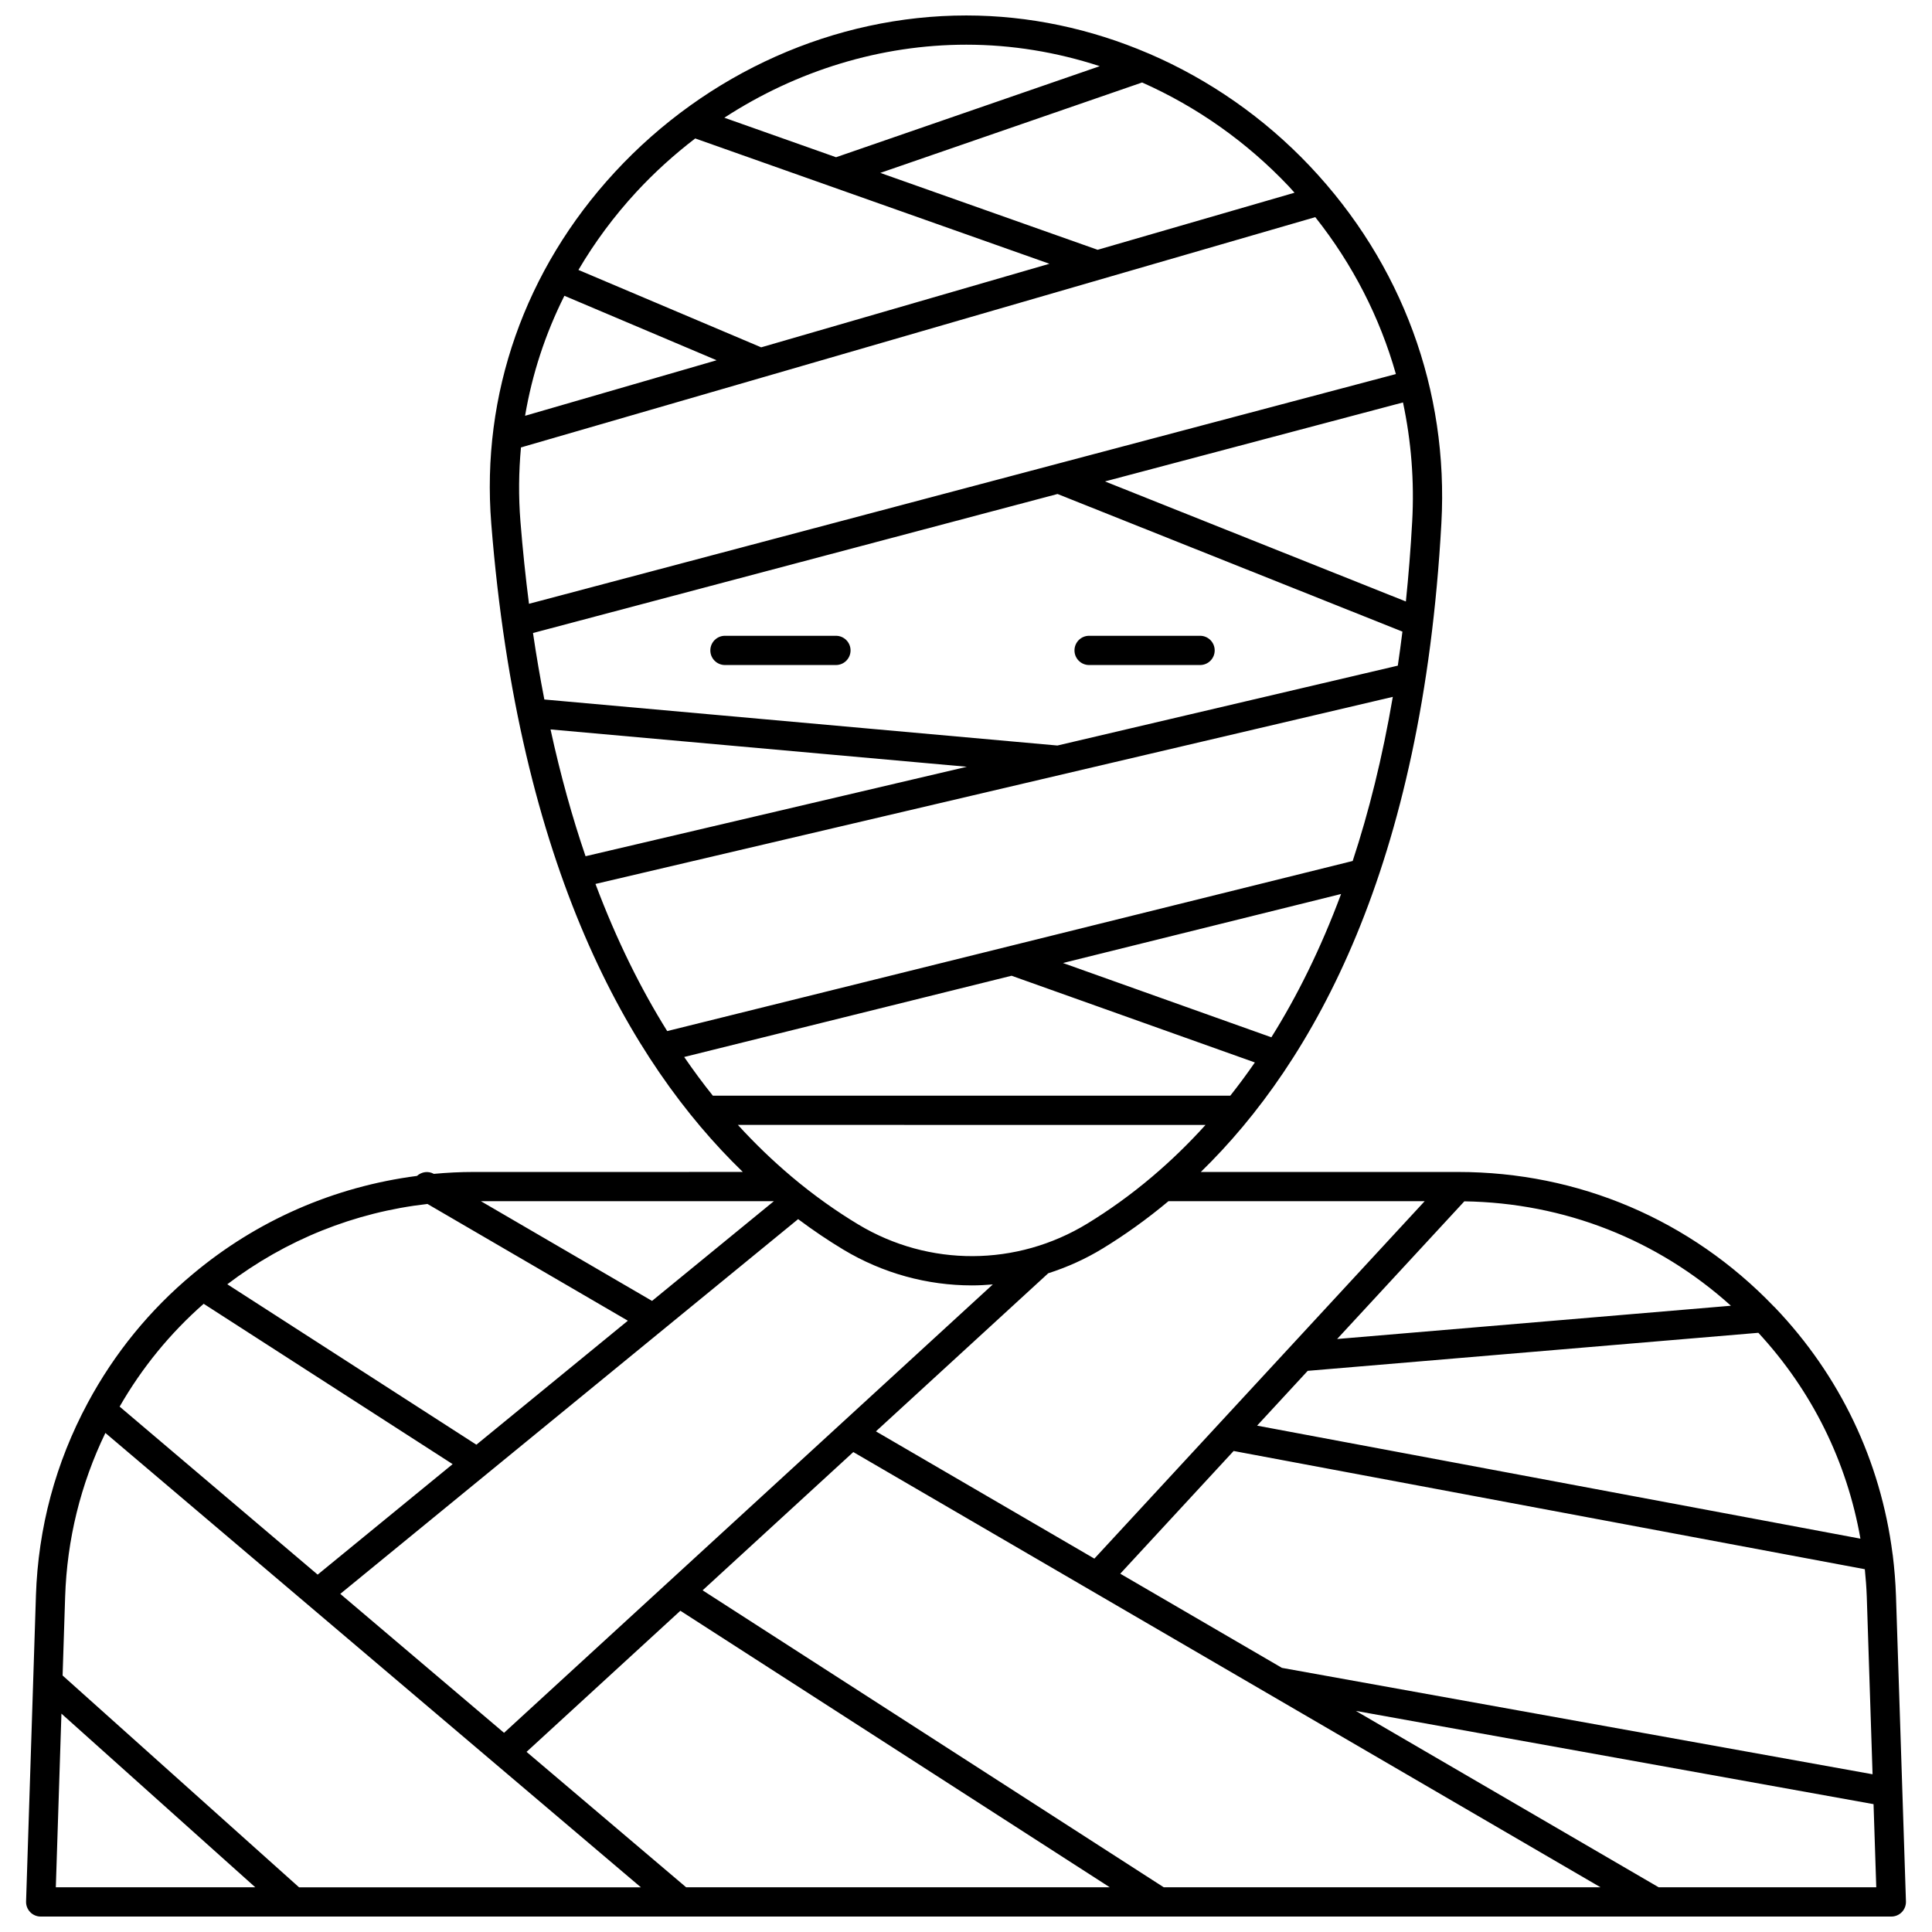 <?xml version="1.0" encoding="UTF-8"?>
<!-- Uploaded to: ICON Repo, www.iconrepo.com, Generator: ICON Repo Mixer Tools -->
<svg width="800px" height="800px" version="1.1" viewBox="144 144 512 512" xmlns="http://www.w3.org/2000/svg">
 <defs>
  <clipPath id="a">
   <path d="m150 148.09h500v503.81h-500z"/>
  </clipPath>
 </defs>
 <g clip-path="url(#a)">
  <path d="m153.52 566.95-2.609 80.957c-0.035 1.051 0.359 2.066 1.09 2.82 0.73 0.754 1.73 1.18 2.781 1.18h490.44c1.051 0 2.055-0.426 2.785-1.18 0.73-0.754 1.121-1.77 1.09-2.82l-2.641-80.965c-0.125-3.644-0.418-7.285-0.855-10.816-0.016-0.113-0.043-0.223-0.055-0.336-0.004-0.012-0.004-0.023-0.004-0.035-3.168-24.645-13.93-47.203-31.16-65.25-0.086-0.09-0.176-0.172-0.266-0.25-0.016-0.012-0.027-0.027-0.039-0.039-22.074-22.98-51.773-35.633-83.668-35.633h-68.18c30.035-29.254 58.715-80.875 63.754-171.92 1.949-35.215-10.43-68.824-34.855-94.641-12.172-12.863-26.707-22.93-42.484-29.746-0.094-0.047-0.191-0.078-0.289-0.117-15.266-6.551-31.684-10.062-48.27-10.062-34.824 0-68.781 15.137-93.156 41.531-23.836 25.812-35.465 58.887-32.738 93.129 7.262 91.137 36.531 142.67 66.664 171.82l-71.285 0.004c-3.648 0-7.191 0.188-10.598 0.504-1.484-0.832-3.266-0.547-4.469 0.543-21.922 2.848-42.426 11.766-59.438 26.039-11.391 9.496-20.742 20.965-27.797 34.086-8.535 15.883-13.164 33.109-13.75 51.195zm18.41-43.203 141.91 120.41h-90.59l-62.66-56.133 0.672-20.824c0.496-15.254 4.102-29.844 10.664-43.453zm85.355-60.684 53.105 30.938-40.145 32.859-66.004-42.516c15.488-11.758 33.676-19.09 53.043-21.281zm44.523-84.809 211.3-49.578c-2.754 16.086-6.359 30.539-10.633 43.492l-181.66 45.078c-6.918-11.086-13.371-23.98-19.008-38.992zm-11.91-40.949 110.33 9.895-101.05 23.707c-3.504-10.246-6.625-21.434-9.281-33.602zm3.672-114.92 40.344 17.086-50.762 14.715c1.863-11.039 5.367-21.723 10.418-31.801zm-11.652 59.754c-0.523-6.586-0.449-13.121 0.145-19.566l64.504-18.699c0.004 0 0.012-0.004 0.016-0.004l145.98-42.324c9.926 12.512 17.125 26.59 21.363 41.586l-229.74 60.883c-0.898-7.023-1.664-14.297-2.269-21.875zm142.31 59.43-135.97-12.195c-1.102-5.668-2.113-11.531-3.008-17.621l139.01-36.84 91.398 36.469c-0.379 3.062-0.789 6.066-1.223 9.02zm94.016-59.336c-0.406 7.32-0.969 14.367-1.672 21.168l-79.742-31.82 78.977-20.93c2.18 10.238 3.031 20.828 2.438 31.582zm-37.32 136.66-55.234-19.688 73.711-18.289c-5.434 14.605-11.707 27.172-18.477 37.977zm-68.848-16.312 64.477 22.98c-2.137 3.09-4.309 6.023-6.512 8.805h-137.13c-2.57-3.203-5.106-6.633-7.598-10.254zm51.402 39.535c-4.566 5.055-9.207 9.516-13.836 13.453-0.094 0.082-0.188 0.148-0.273 0.238-5.809 4.922-11.594 9.016-17.176 12.43-18.727 11.438-42 11.539-60.746 0.254-5.727-3.449-11.684-7.629-17.68-12.68-0.094-0.098-0.199-0.172-0.301-0.262-4.644-3.93-9.309-8.387-13.918-13.438zm-146.68 46.637-45.355-26.426h77.641zm38.715-21.672c4.043 3.023 8.043 5.707 11.941 8.055 10.535 6.34 22.332 9.508 34.133 9.508 1.84 0 3.68-0.105 5.519-0.258l-129.53 118.83-43.398-36.824zm176.55-4.715c26.453 0.391 51.188 10.125 70.648 27.668l-104.36 8.816zm-41.508 44.922 119.43-10.082c14.203 15.371 23.457 34.105 27.047 54.555l-159.89-29.953zm-19.629 21.238 167.27 31.332c0.242 2.422 0.434 4.871 0.52 7.336l1.531 47.004-156.52-28.195-42.848-24.957zm97.223 115.62h-115.75l-122.2-78.695 39.938-36.641zm-242.32 0-42.289-35.883 40.762-37.395 113.79 73.277zm-165.55-46.016 51.367 46.016h-52.852zm423.28 46.016-80.25-46.742 137.2 24.715 0.719 22.027zm-62.004-181.82-87.535 94.723-57.891-33.723 45.66-41.891c4.988-1.602 9.848-3.769 14.457-6.586 5.664-3.461 11.527-7.602 17.418-12.527zm-36.047-268.98c0.535 0.566 1.031 1.152 1.555 1.727l-52.176 15.125-57.598-20.379 69.383-23.961c14.402 6.394 27.672 15.691 38.836 27.488zm-50.066-31.809-69.879 24.133-29.605-10.473c19.176-12.488 41.461-19.355 64.137-19.355 12.012 0 23.938 1.969 35.348 5.695zm-122.81 33.348c4.824-5.223 10.062-9.945 15.605-14.195l93.875 33.211-76.391 22.145-48.43-20.512c4.289-7.285 9.398-14.215 15.34-20.648zm-114.66 294.63 65.98 42.496-35.773 29.281-52.477-44.527c5.914-10.297 13.379-19.438 22.27-27.25z"/>
 </g>
 <path d="m365.53 312.49h-29.406c-2.141 0-3.875 1.734-3.875 3.875 0 2.141 1.734 3.875 3.875 3.875h29.406c2.141 0 3.875-1.734 3.875-3.875 0.004-2.141-1.734-3.875-3.875-3.875z"/>
 <path d="m462.03 312.49h-29.406c-2.141 0-3.875 1.734-3.875 3.875 0 2.141 1.734 3.875 3.875 3.875h29.406c2.141 0 3.875-1.734 3.875-3.875 0-2.141-1.738-3.875-3.875-3.875z"/>
</svg>